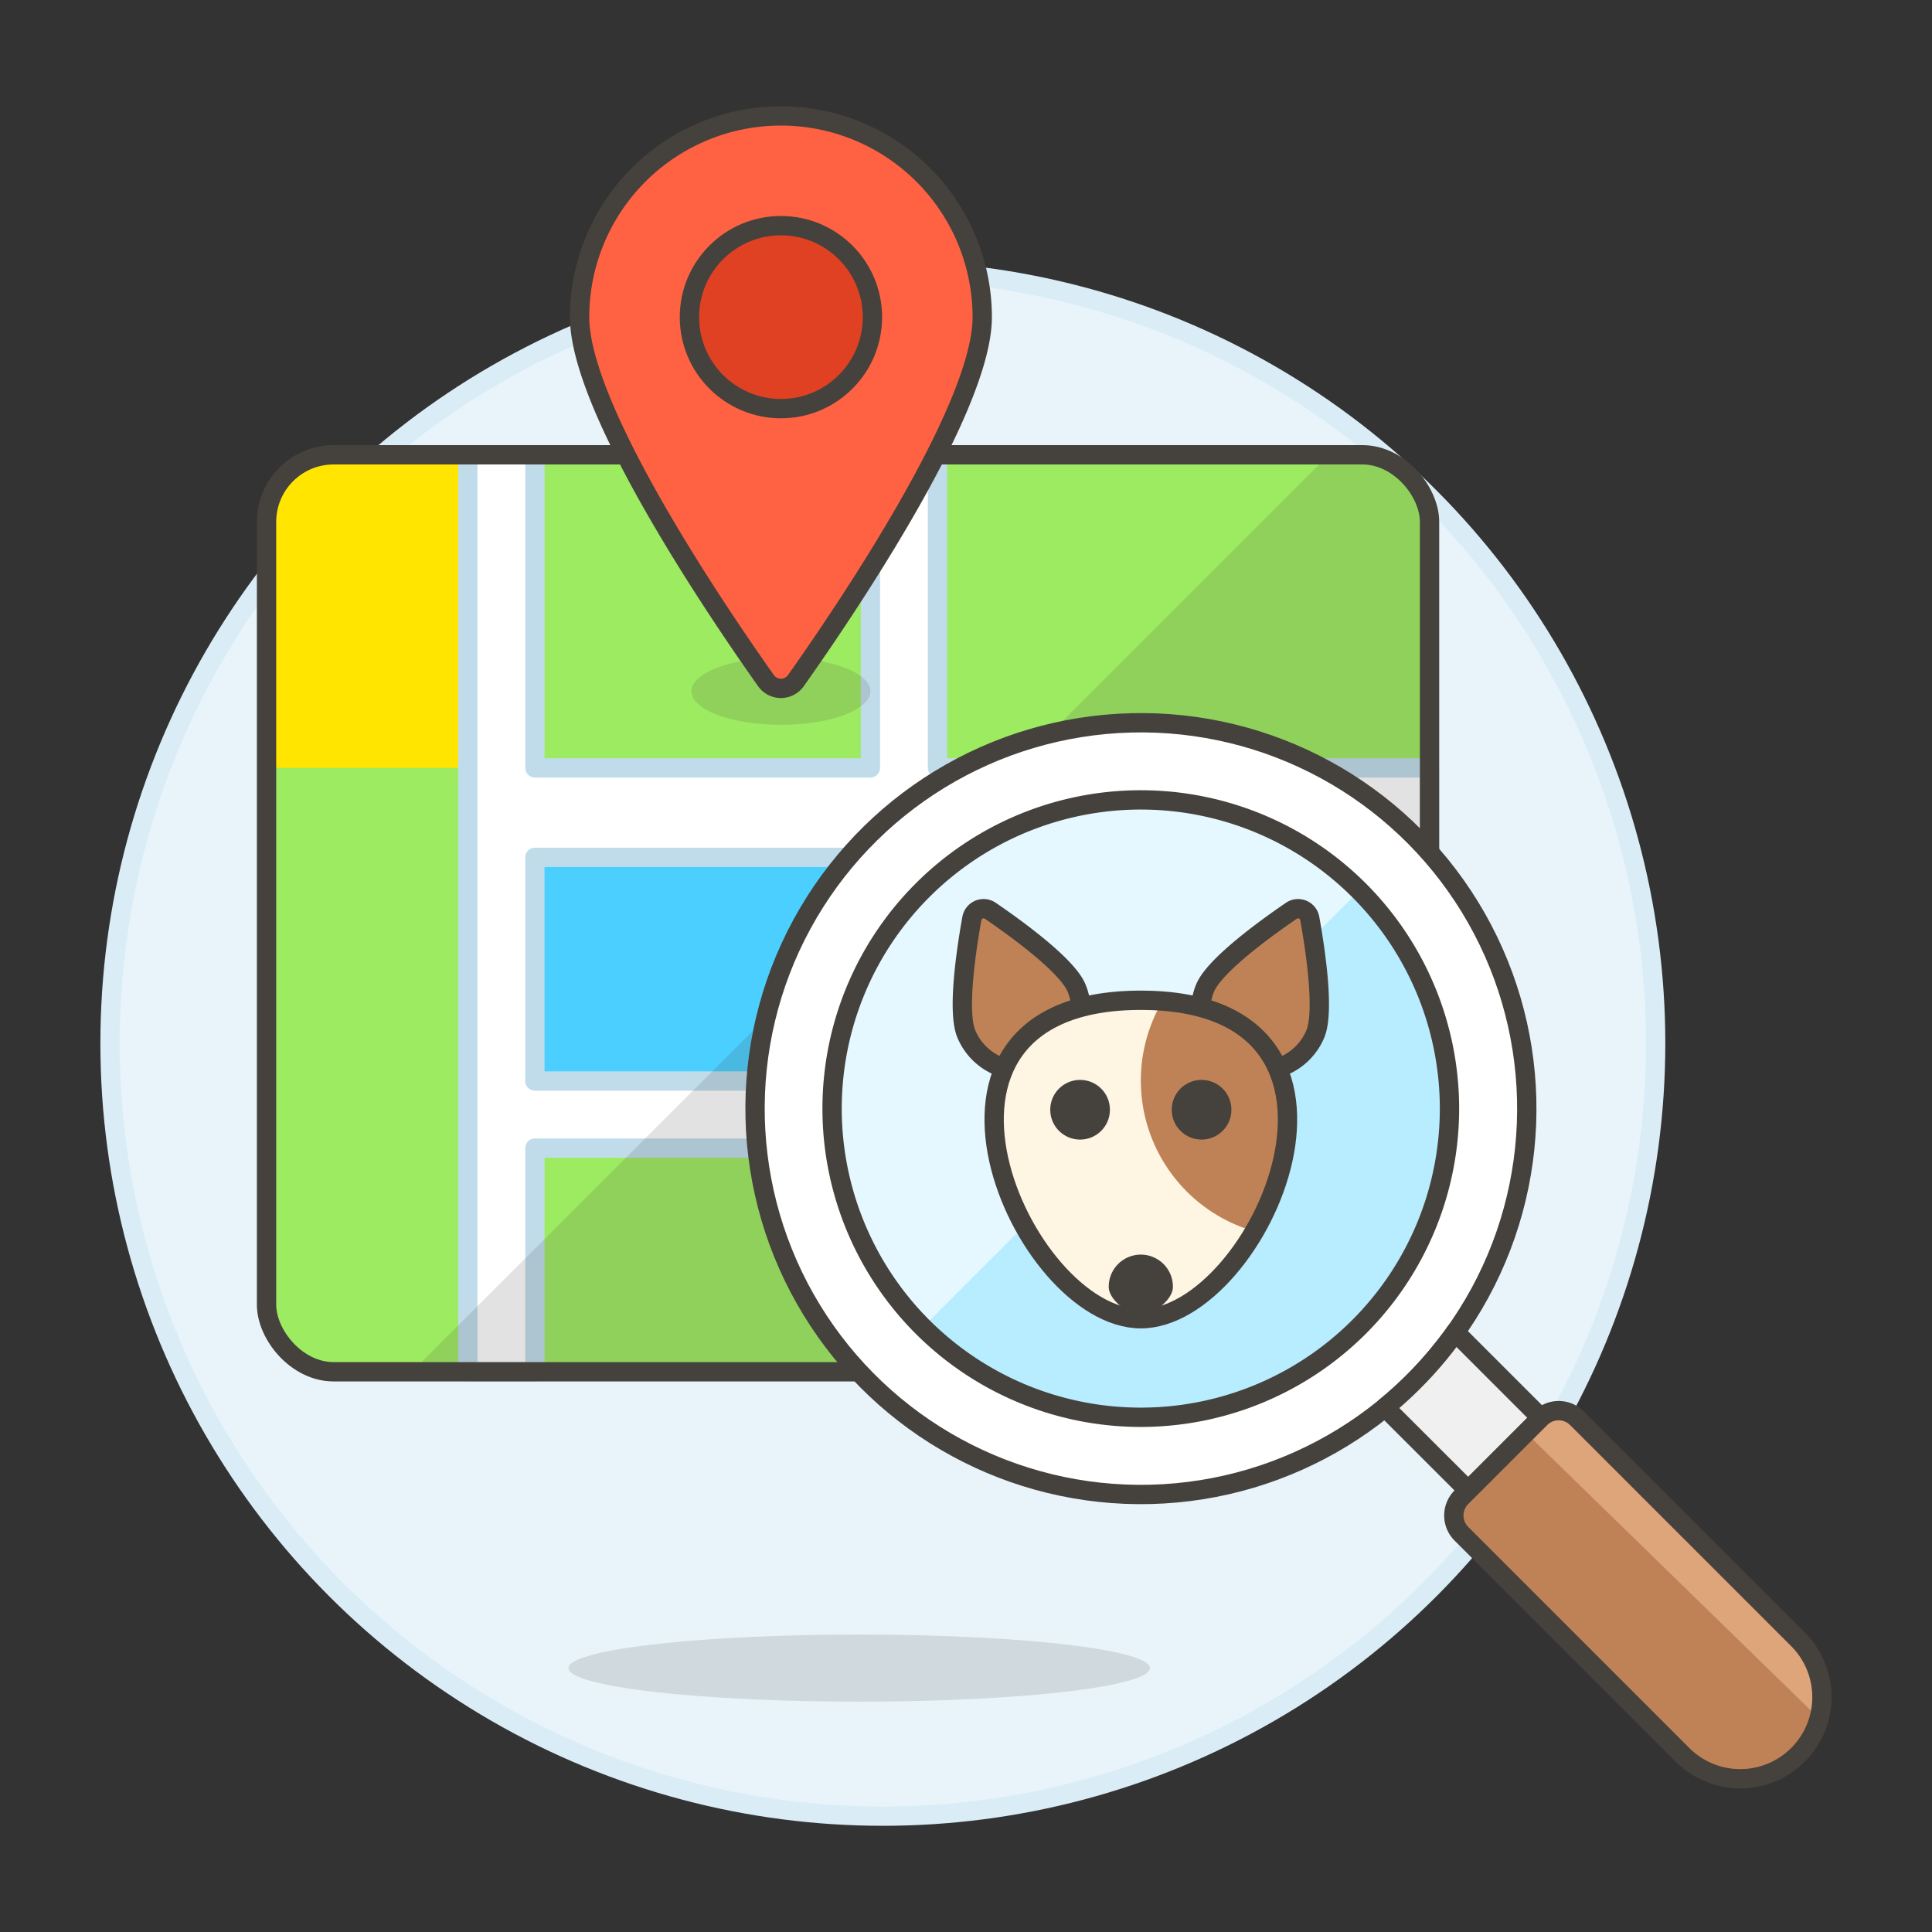 <svg xmlns="http://www.w3.org/2000/svg" viewBox="0 0 100 100"><rect x="0" y="0" width="100" height="100" fill="#333333" stroke="none"/><g class="nc-icon-wrapper"><defs/><circle class="a" cx="45.696" cy="54.003" r="40" fill="#e8f4fa" stroke="#daedf7" stroke-miterlimit="10"/><rect class="b" x="13.796" y="23.54" width="60.197" height="47.463" rx="3.473" style="" fill="#9ceb60"/><path class="c" d="M24.215 23.54h-6.946a3.473 3.473 0 0 0-3.469 3.473v12.734h10.415z" style="" fill="#ffe500"/><path class="d" d="M27.688 44.377h30.098v11.576H27.688z" style="" fill="#4acfff"/><path class="e" d="M48.525 39.747V23.54h-3.473v16.207H27.688V23.54h-3.473V71h3.473V59.426h30.1V71h3.473V44.377h12.732v-4.63zm9.261 16.206h-30.1V44.377h30.1z" fill="#fff" stroke="#c0dceb" stroke-linecap="round" stroke-linejoin="round"/><path class="f" d="M68.783 23.54L21.321 71h49.2a3.473 3.473 0 0 0 3.473-3.473V27.013a3.473 3.473 0 0 0-3.474-3.473z" fill="#45413c" opacity="0.15"/><rect class="g" x="13.796" y="23.54" width="60.197" height="47.463" rx="3.473" stroke-linecap="round" stroke-linejoin="round" fill="none" stroke="#45413c"/><ellipse class="f" cx="40.421" cy="35.779" rx="4.63" ry="1.736" fill="#45413c" opacity="0.15"/><path class="h" d="M40.421 6A10.418 10.418 0 0 1 50.84 16.415c0 4.794-7.233 15.407-9.646 18.815a.947.947 0 0 1-1.546 0C37.235 31.822 30 21.209 30 16.415A10.418 10.418 0 0 1 40.421 6z" stroke-linecap="round" stroke-linejoin="round" stroke="#45413c" fill="#ff6242"/><circle class="i" cx="40.421" cy="16.415" r="4.736" stroke-linecap="round" stroke-linejoin="round" stroke="#45413c" fill="#e04122"/><ellipse class="f" cx="44.473" cy="86.341" rx="15.049" ry="1.736" fill="#45413c" opacity="0.15"/><g><path class="c" d="M61.259 71h9.261a3.473 3.473 0 0 0 3.473-3.473v-23.15H61.259z" style="" fill="#ffe500"/><circle class="j" cx="59.049" cy="57.383" r="19.973" transform="rotate(-31.46 59.05 57.374)" fill="#fff" stroke-linecap="round" stroke-linejoin="round" stroke="#45413c"/><circle class="k" cx="59.049" cy="57.383" r="15.978" style="" fill="#b8ecff"/><path class="l" d="M70.36 46.1a15.977 15.977 0 1 0-22.595 22.6z" style="" fill="#e5f8ff"/><path class="g" d="M70.347 46.084a15.978 15.978 0 1 1-22.6 0 15.978 15.978 0 0 1 22.6 0z" stroke-linecap="round" stroke-linejoin="round" fill="none" stroke="#45413c"/><path class="m" d="M79.762 73.388l-4.432-4.432a20.091 20.091 0 0 1-2.158 2.549q-.716.716-1.482 1.343L76 77.154z" stroke-linecap="round" stroke-linejoin="round" stroke="#45413c" fill="#f0f0f0"/><path class="n" d="M55.718 51.131a3.09 3.09 0 0 1-5.7 2.388c-.488-1.165 0-4.383.286-5.976a.615.615 0 0 1 .956-.4c1.34.914 3.97 2.823 4.458 3.988z" stroke-linecap="round" stroke-linejoin="round" stroke="#45413c" fill="#bf8256"/><path class="n" d="M62.38 51.131a3.09 3.09 0 0 0 5.7 2.388c.488-1.165 0-4.383-.286-5.976a.615.615 0 0 0-.955-.4c-1.339.914-3.971 2.823-4.459 3.988z" stroke-linecap="round" stroke-linejoin="round" stroke="#45413c" fill="#bf8256"/><path class="o" d="M59.049 68.257c-6.181 0-13.435-16.483 0-16.483s6.181 16.483 0 16.483z" style="" fill="#fff5e3"/><circle class="p" cx="55.905" cy="57.44" r="1.545" style="" fill="#45413c"/><path class="p" d="M60.71 66.6c0 .917-1.661 1.661-1.661 1.661s-1.661-.744-1.661-1.661a1.661 1.661 0 0 1 3.322 0z" style="" fill="#45413c"/><path class="q" d="M64.93 63.734c2.716-4.663 2.912-11.335-4.759-11.919a8.115 8.115 0 0 0 4.759 11.919z" style="" fill="#bf8256"/><path class="g" d="M59.049 68.257c-6.181 0-13.435-16.483 0-16.483s6.181 16.483 0 16.483z" stroke-linecap="round" stroke-linejoin="round" fill="none" stroke="#45413c"/><circle class="p" cx="62.193" cy="57.44" r="1.545" style="" fill="#45413c"/><g><path class="q" d="M75.642 79.387a1.337 1.337 0 0 1 0-1.891l4.089-4.089a1.336 1.336 0 0 1 1.891 0L93.065 84.85a4.228 4.228 0 0 1-5.98 5.98z" style="" fill="#bf8256"/><path class="r" d="M78.977 74.16l.754-.753a1.336 1.336 0 0 1 1.891 0L93.065 84.85a4.226 4.226 0 0 1 1.091 4.1z" style="" fill="#dea47a"/><path class="g" d="M75.642 79.387a1.337 1.337 0 0 1 0-1.891l4.089-4.089a1.336 1.336 0 0 1 1.891 0L93.065 84.85a4.228 4.228 0 0 1-5.98 5.98z" stroke-linecap="round" stroke-linejoin="round" fill="none" stroke="#45413c"/></g></g></g></svg>